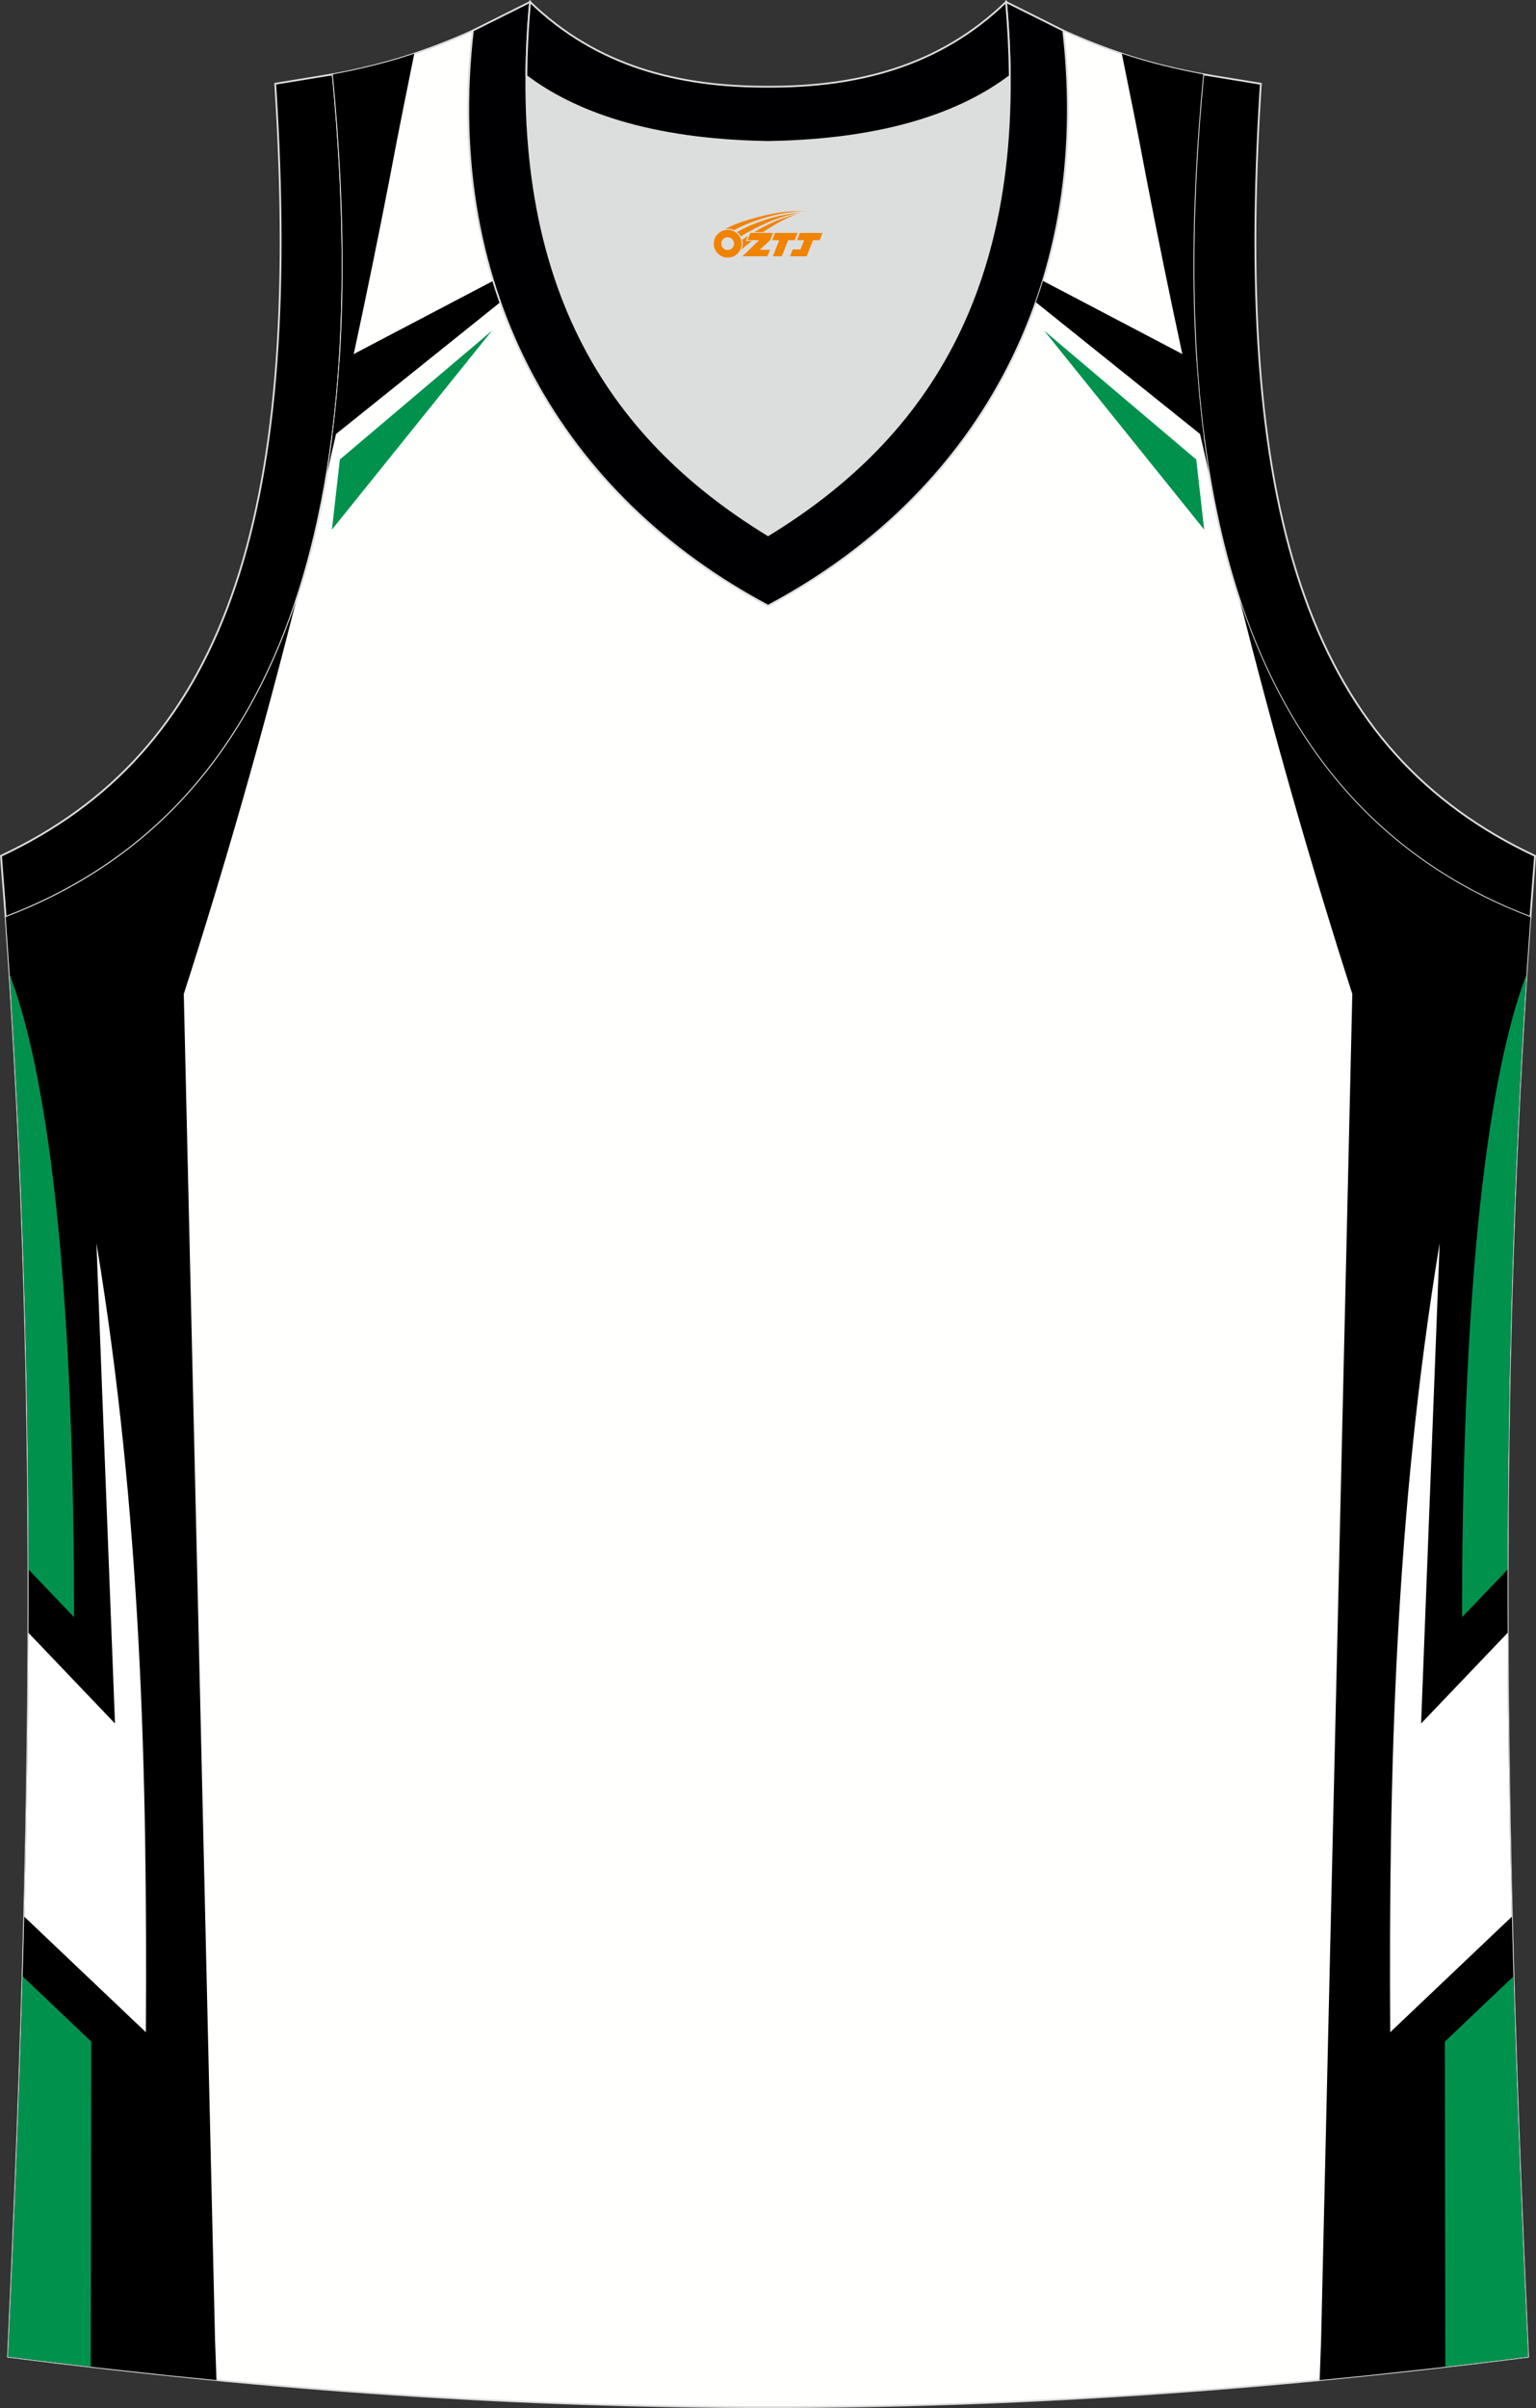 <?xml version="1.0" encoding="utf-8"?>
<!-- Generator: Adobe Illustrator 22.0.0, SVG Export Plug-In . SVG Version: 6.00 Build 0)  -->
<svg xmlns="http://www.w3.org/2000/svg" xmlns:xlink="http://www.w3.org/1999/xlink" version="1.1" id="图层_1" x="0px" y="0px" width="339.15px" height="531.39px" viewBox="0 0 339.15 531.39" enable-background="new 0 0 339.15 531.39" xml:space="preserve">
<rect x="0" y="0" width="339.15" height="531.39" fill="#333333" stroke="none"/>
<g>
	<path fill="#DCDDDD" d="M169.59,31.33c26.47-0.42,42.94-6.71,53.31-14.5c0.02-0.06,0.03-0.12,0.05-0.17   c0.48,51.69-21.13,81.77-53.37,101.45c-32.23-19.68-53.84-49.76-53.36-101.45c0.02,0.06,0.03,0.12,0.05,0.18   C126.64,24.62,143.12,30.91,169.59,31.33z"/>
	<path fill="#000001" stroke="#DCDDDD" stroke-width="0.4" stroke-miterlimit="22.926" d="M1.25,202.37   c54.56-20.79,82.7-77.28,72.23-185.96l-12.71,2.07c6.3,97.73-12.02,147.62-60.55,170.38L1.25,202.37z"/>
	<path fill="#FFFFFE" stroke="#DCDDDD" stroke-width="0.4" stroke-miterlimit="22.926" d="M337.39,520.06   c-4.79-104.03-7.35-208.9,0.52-317.69l-0.01,0c-54.56-20.79-82.7-77.28-72.23-185.96l0.02,0c-10.65-2-19.75-4.62-30.94-9.67   c6.7,58.04-20.2,103-65.18,126.92C124.61,109.75,97.7,64.79,104.41,6.75c-11.19,5.04-20.28,7.66-30.94,9.67l0,0l0.02,0   C83.96,125.09,55.82,181.58,1.26,202.37l-0.01,0c7.87,108.78,5.32,213.65,0.53,317.69C118.14,534.9,221.02,534.9,337.39,520.06z"/>
	<polygon fill="#00924D" points="75.04,101.4 73.29,116.87 108.64,72.96  "/>
	<path d="M110.44,66.71c-0.55-1.56-1.07-3.13-1.56-4.73l-33.9,17.79c-0.38,5.76-0.91,11.32-1.6,16.66L110.44,66.71z"/>
	<path d="M91.47,11.85c-5.96,1.99-11.71,3.39-18,4.57l0,0l0.02,0c3.31,34.32,2.76,63.44-1.25,87.87   C77.9,79.93,83.03,55.4,87.69,30.72C88.18,28.14,89.8,20.11,91.47,11.85L91.47,11.85z"/>
	<path d="M65.35,132.71c-11.98,35.9-34.02,58.21-64.08,69.66l-0.01,0c7.87,108.78,5.32,213.65,0.53,317.69   c2.58,0.33,5.16,0.65,7.72,0.97l12.45,1.48l15.02,1.64l10.82,1.08l-0.32-8.89l-6.9-297C49.79,190.77,57.99,161.88,65.35,132.71z"/>
	<path fill="#00924D" d="M2.12,215.02c5.39,14.13,14.23,49.5,14.23,141.85L6.29,346.33C6.22,303.06,5.01,259.35,2.12,215.02z"/>
	<path fill="#FFFFFF" d="M21.29,274.31l4.1,106.02L6.28,360.32c-0.08,20.96-0.41,41.83-0.93,62.63l26.86,25.51   C32.56,391.04,31.15,333.99,21.29,274.31z"/>
	<path fill="#00924D" d="M4.99,436.13l15.15,14.4l-0.11,71.74l-10.53-1.25c-2.57-0.32-5.14-0.64-7.73-0.97   C3.06,492.17,4.19,464.21,4.99,436.13z"/>
	<path fill="#000002" stroke="#DCDDDD" stroke-width="0.4" stroke-miterlimit="22.926" d="M117.04,0.43   c-5.53,61.77,17.08,96.01,52.55,117.67c35.47-21.66,58.08-55.89,52.55-117.67l12.63,6.31c6.7,58.04-20.2,103-65.18,126.92   c-44.97-23.93-71.88-68.89-65.18-126.92L117.04,0.43z"/>
	<path fill="#000002" stroke="#DCDDDD" stroke-width="0.4" stroke-miterlimit="22.926" d="M117.04,0.43   c14.83,14.31,32.94,18.76,52.55,18.71c19.61,0.05,37.72-4.4,52.55-18.71c0.5,5.63,0.77,11.02,0.82,16.2   c-0.02,0.06-0.04,0.13-0.05,0.19c-10.37,7.8-26.85,14.08-53.31,14.5c-26.47-0.42-42.94-6.71-53.32-14.5   c-0.02-0.06-0.04-0.13-0.05-0.19C116.26,11.45,116.53,6.06,117.04,0.43z"/>
	<path fill="#000001" stroke="#DCDDDD" stroke-width="0.4" stroke-miterlimit="22.926" d="M337.91,202.37   c-0.85-0.32-1.7-0.66-2.54-1l0,0c-0.84-0.34-1.67-0.69-2.5-1.05v0c-0.83-0.36-1.65-0.73-2.46-1.11l0,0   c-0.81-0.38-1.62-0.76-2.42-1.16l0,0c-0.8-0.4-1.6-0.8-2.38-1.21l0,0c-0.79-0.41-1.56-0.84-2.34-1.27l0,0   c-0.77-0.43-1.54-0.87-2.3-1.32l0,0c-36.48-21.6-57.34-64.29-57.45-135.04c0-1.47,0-2.96,0.02-4.46l0,0   c0.02-1.5,0.04-3.01,0.07-4.53h0c0.03-1.52,0.08-3.06,0.13-4.6h0c0.05-1.55,0.11-3.11,0.18-4.68l0,0c0.07-1.57,0.15-3.16,0.24-4.75   l0,0c0.09-1.6,0.19-3.21,0.29-4.83v0c0.11-1.62,0.23-3.26,0.35-4.9l0,0c0.13-1.65,0.26-3.31,0.41-4.98l0,0   c0.15-1.67,0.3-3.36,0.46-5.06h0.01l12.71,2.07c-6.3,97.73,12.02,147.62,60.55,170.38l-1.02,13.51L337.91,202.37z"/>
	<polygon fill="#00924D" points="264.13,101.4 265.88,116.87 230.54,72.96  "/>
	<path d="M228.73,66.71c0.55-1.56,1.07-3.13,1.56-4.73l33.9,17.79c0.38,5.76,0.91,11.32,1.6,16.66L228.73,66.71z"/>
	<path d="M247.7,11.85c5.96,1.99,11.71,3.39,18,4.57l0,0l-0.02,0c-3.31,34.32-2.76,63.44,1.25,87.87   c-5.67-24.35-10.79-48.88-15.45-73.56C251,28.14,249.37,20.11,247.7,11.85L247.7,11.85z M273.83,132.71   c11.98,35.9,34.02,58.21,64.08,69.66l0.01,0c-7.87,108.78-5.32,213.65-0.52,317.69c-2.58,0.33-5.15,0.65-7.73,0.97l-12.45,1.48   l-15.02,1.64l-10.82,1.08l0.32-8.89l6.89-297C289.39,190.77,281.19,161.88,273.83,132.71z"/>
	<path fill="#00924D" d="M337.05,215.02c-5.39,14.13-14.23,49.5-14.23,141.85l10.07-10.53   C332.96,303.06,334.16,259.35,337.05,215.02z"/>
	<path fill="#FFFFFF" d="M317.88,274.31l-4.1,106.02l19.11-20.01c0.08,20.96,0.41,41.83,0.93,62.63l-26.86,25.51   C306.61,391.04,308.03,333.99,317.88,274.31z"/>
	<path fill="#00924D" d="M334.18,436.13l-15.16,14.4l0.11,71.74l10.54-1.25c2.57-0.32,5.14-0.64,7.73-0.97   C336.11,492.17,334.99,464.21,334.18,436.13z"/>
	
</g>
<g id="图层_x0020_1">
	<path fill="#F08300" d="M157.78,54.81c0.416,1.136,1.472,1.984,2.752,2.032c0.144,0,0.304,0,0.448-0.016h0.016   c0.016,0,0.064,0,0.128-0.016c0.032,0,0.048-0.016,0.08-0.016c0.064-0.016,0.144-0.032,0.224-0.048c0.016,0,0.016,0,0.032,0   c0.192-0.048,0.4-0.112,0.576-0.208c0.192-0.096,0.4-0.224,0.608-0.384c0.672-0.56,1.104-1.408,1.104-2.352   c0-0.224-0.032-0.448-0.08-0.672l0,0C163.62,52.93,163.57,52.76,163.49,52.58C163.02,51.49,161.94,50.73,160.67,50.73C158.98,50.73,157.6,52.1,157.6,53.8C157.6,54.15,157.66,54.49,157.78,54.81L157.78,54.81L157.78,54.81z M162.08,53.83L162.08,53.83C162.05,54.61,161.39,55.21,160.61,55.17C159.82,55.14,159.23,54.49,159.26,53.7c0.032-0.784,0.688-1.376,1.472-1.344   C161.5,52.39,162.11,53.06,162.08,53.83L162.08,53.83z"/>
	<polygon fill="#F08300" points="176.11,51.41 ,175.47,53 ,174.03,53 ,172.61,56.55 ,170.66,56.55 ,172.06,53 ,170.48,53    ,171.12,51.41"/>
	<path fill="#F08300" d="M178.08,46.68c-1.008-0.096-3.024-0.144-5.056,0.112c-2.416,0.304-5.152,0.912-7.616,1.664   C163.36,49.06,161.49,49.78,160.14,50.55C160.34,50.52,160.53,50.5,160.72,50.5c0.48,0,0.944,0.112,1.36,0.288   C166.18,48.47,173.38,46.42,178.08,46.68L178.08,46.68L178.08,46.68z"/>
	<path fill="#F08300" d="M163.55,52.15c4-2.368,8.88-4.672,13.488-5.248c-4.608,0.288-10.224,2-14.288,4.304   C163.07,51.46,163.34,51.78,163.55,52.15C163.55,52.15,163.55,52.15,163.55,52.15z"/>
	<polygon fill="#F08300" points="181.6,51.41 ,180.98,53 ,179.52,53 ,178.11,56.55 ,177.65,56.55 ,176.14,56.55 ,174.45,56.55    ,175.04,55.05 ,176.75,55.05 ,177.57,53 ,175.98,53 ,176.62,51.41"/>
	<polygon fill="#F08300" points="170.69,51.41 ,170.05,53 ,167.76,55.11 ,170.02,55.11 ,169.44,56.55 ,163.95,56.55 ,167.62,53    ,165.04,53 ,165.68,51.41"/>
	<path fill="#F08300" d="M175.97,47.27c-3.376,0.752-6.464,2.192-9.424,3.952h1.888C170.86,49.65,173.2,48.22,175.97,47.27z    M165.17,52.09C164.54,52.47,164.48,52.52,163.87,52.93c0.064,0.256,0.112,0.544,0.112,0.816c0,0.496-0.112,0.976-0.32,1.392   c0.176-0.16,0.32-0.304,0.432-0.4c0.272-0.24,0.768-0.64,1.6-1.296l0.32-0.256H164.69l0,0L165.17,52.09L165.17,52.09L165.17,52.09z"/>
</g>
</svg>